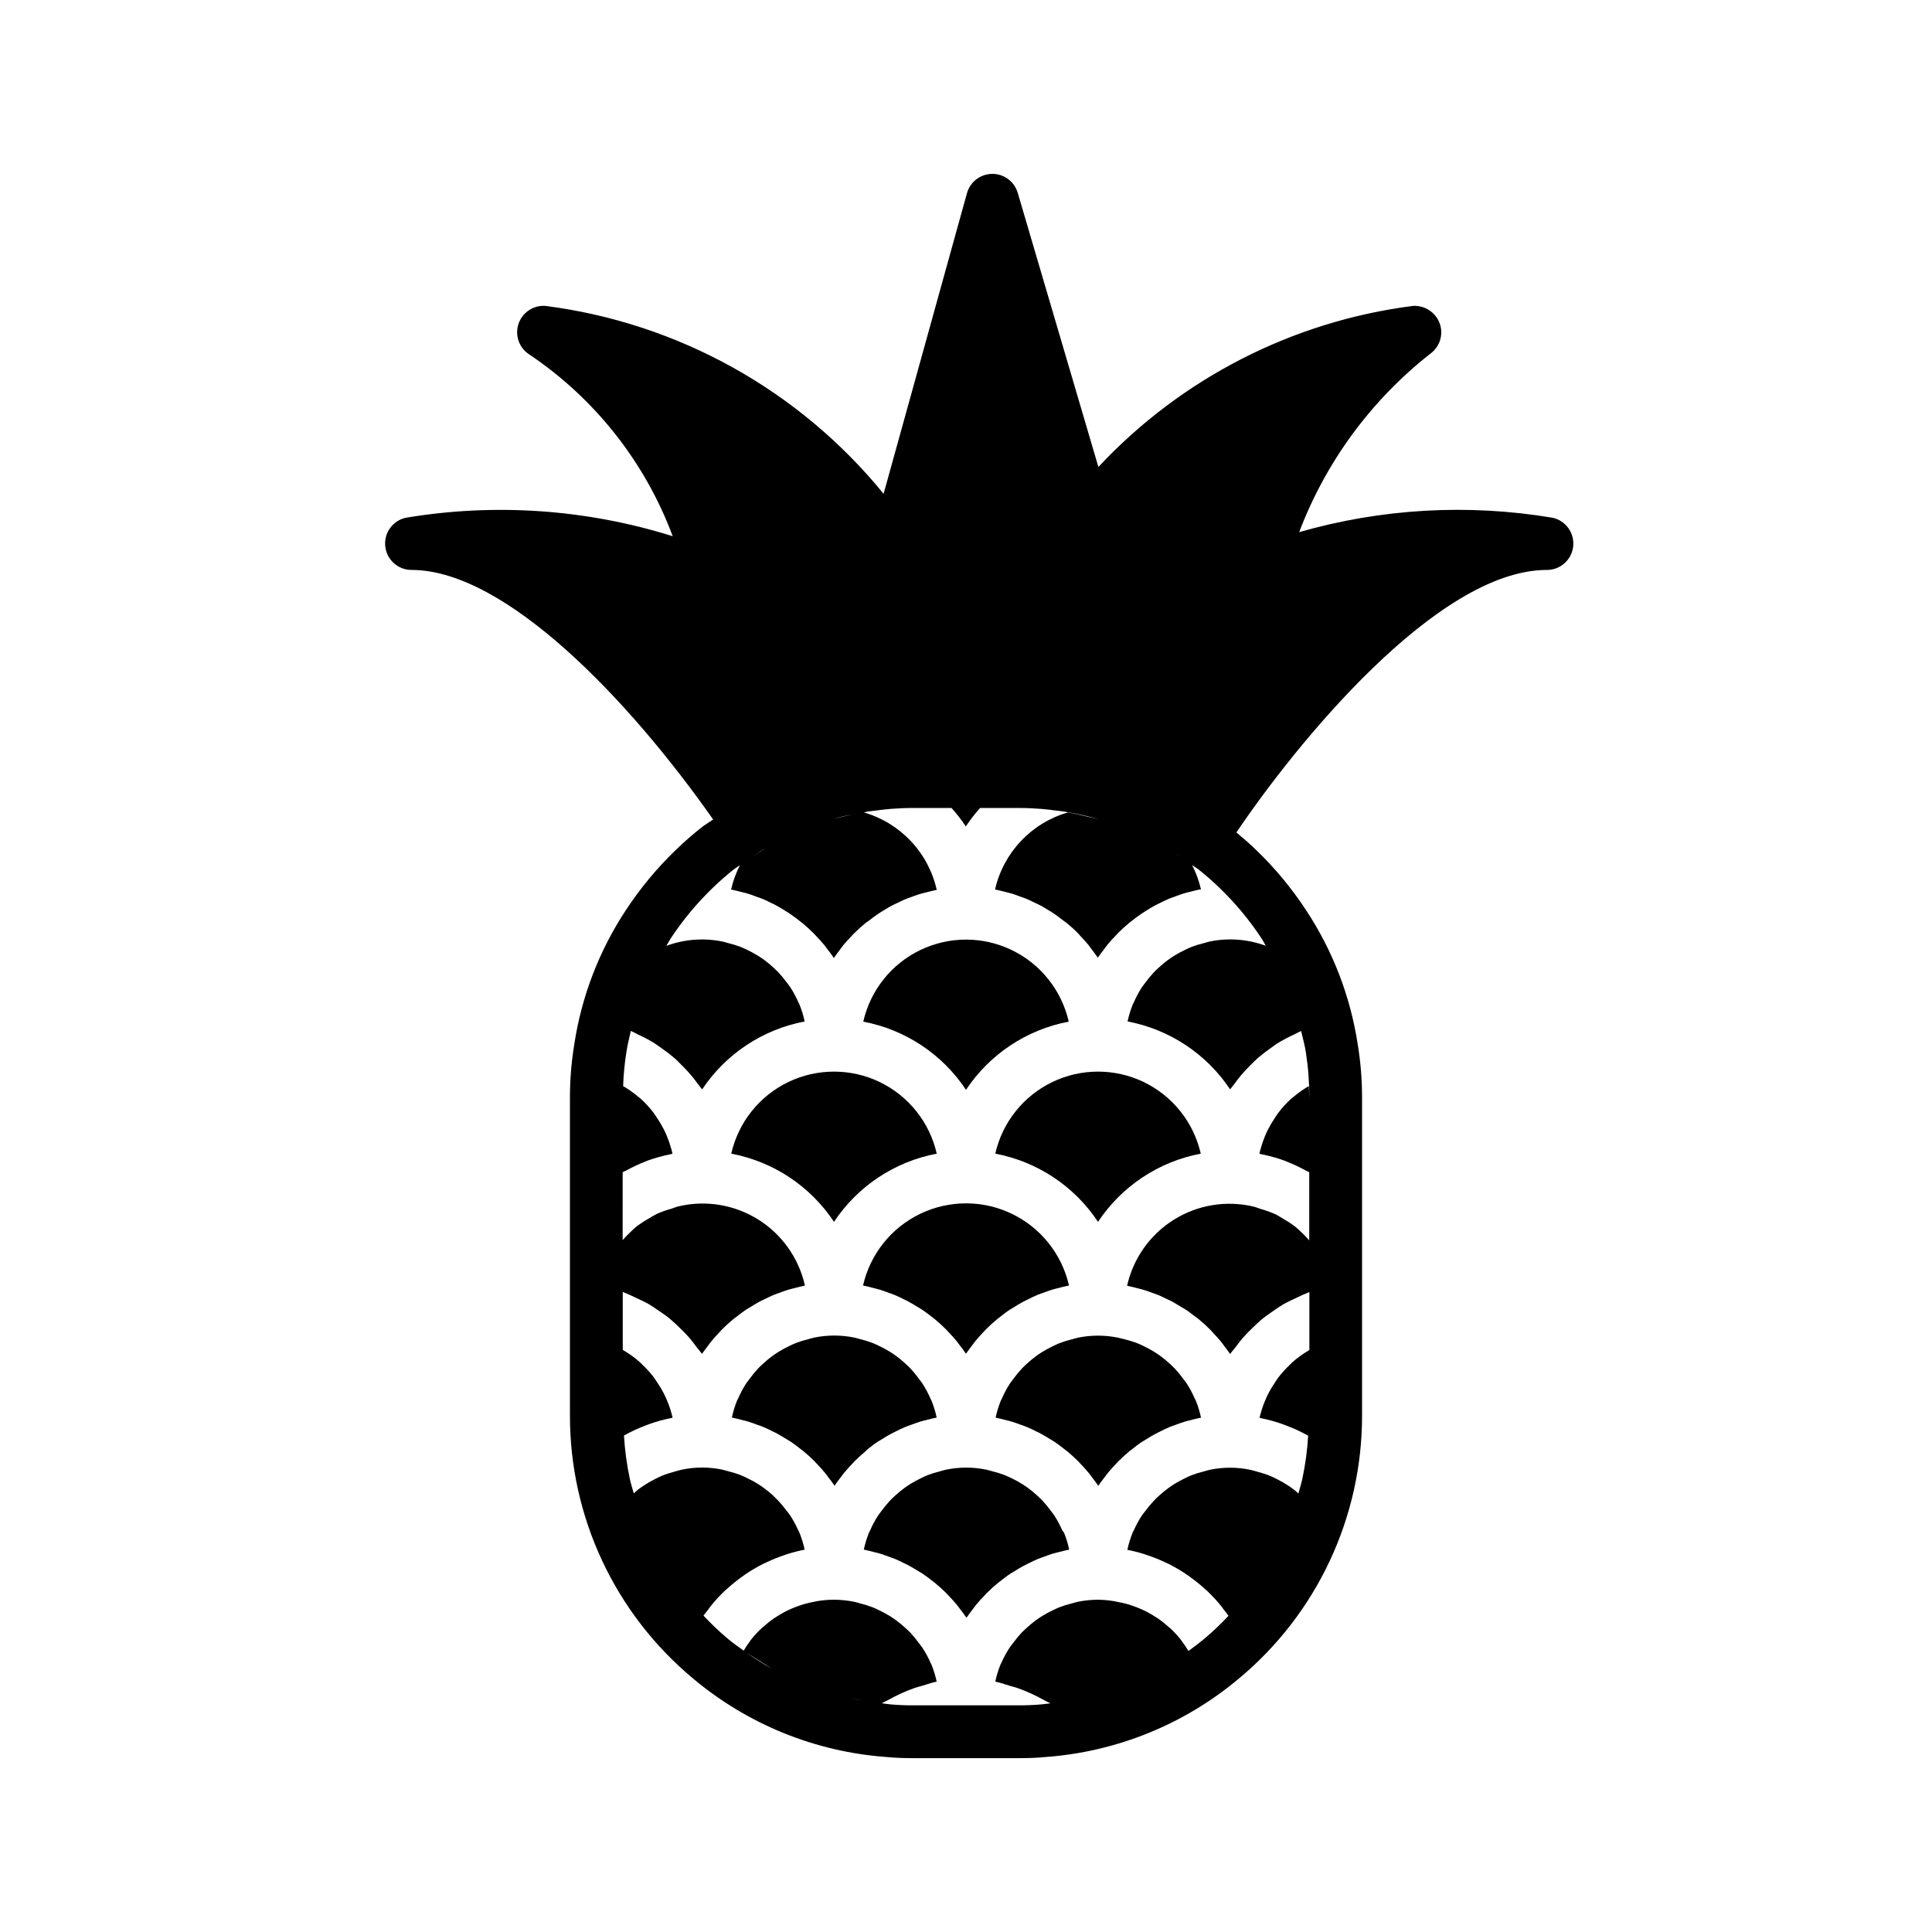 <?xml version="1.0" encoding="UTF-8"?>
<!-- Uploaded to: SVG Repo, www.svgrepo.com, Generator: SVG Repo Mixer Tools -->
<svg fill="#000000" width="800px" height="800px" version="1.1" viewBox="144 144 512 512" xmlns="http://www.w3.org/2000/svg">
 <g>
  <path d="m251.59 281.2c-3.5 0.746-5.875 4.016-5.496 7.578 0.375 3.559 3.379 6.262 6.961 6.262 24.902 0 57.672 34.414 79.938 66.141-0.582 0.414-1.211 0.75-1.777 1.176-0.234 0.141-0.465 0.293-0.699 0.461-2.59 1.988-5.059 4.129-7.398 6.406-5.016 4.828-9.473 10.203-13.293 16.027-7.055 10.711-11.711 22.828-13.637 35.508-0.773 4.703-1.156 9.461-1.148 14.227v83.969c-0.078 27.047 11.934 52.711 32.754 69.973 14.402 12.059 32.223 19.293 50.953 20.684 2.394 0.238 4.777 0.316 7.258 0.316h27.988c2.477 0 4.898-0.078 7.102-0.301 18.789-1.371 36.668-8.613 51.117-20.699 20.812-17.266 32.824-42.93 32.746-69.973v-83.969c0.012-4.734-0.367-9.465-1.133-14.141-1.926-12.691-6.578-24.816-13.637-35.539-3.816-5.832-8.273-11.219-13.297-16.051-1.734-1.695-3.5-3.199-5.234-4.644 15.328-22.773 52.98-69.57 82.285-69.57 3.582 0.004 6.59-2.695 6.969-6.258 0.375-3.562-1.996-6.836-5.5-7.582-22.379-3.75-45.312-2.441-67.117 3.82 7.062-18.621 19.07-34.957 34.727-47.262 2.551-1.824 3.574-5.121 2.512-8.066-1.086-2.93-3.957-4.809-7.074-4.625-31.918 4.074-61.406 19.172-83.375 42.684l-21.375-72.648c-0.875-2.977-3.609-5.023-6.711-5.023h-0.055c-3.125 0.023-5.856 2.117-6.691 5.129l-22.09 79.652c-22.391-27.469-54.473-45.293-89.621-49.793-3.207-0.23-6.156 1.758-7.152 4.816-0.992 3.055 0.223 6.398 2.953 8.098 17.355 11.688 30.621 28.516 37.934 48.121-22.852-7.16-47.062-8.84-70.684-4.902zm60.594 259.5c0.746 2.594 1.633 5.141 2.656 7.641-1.02-2.5-1.906-5.051-2.656-7.641zm29.691 41.32 6.719 4.199c-2.309-1.27-4.539-2.691-6.723-4.199zm11.316 6.465c1.336 0.637 2.66 1.301 4.031 1.855-1.379-0.555-2.707-1.219-4.035-1.855zm8.047 3.269c1.574 0.539 3.164 1.051 4.773 1.477-1.617-0.43-3.203-0.941-4.777-1.5zm8.445 2.352c1.91 0.398 3.828 0.742 5.773 0.992-1.949-0.27-3.875-0.57-5.777-0.996zm113.66-192.39c-0.082-0.176-0.152-0.355-0.238-0.531 0.086 0.172 0.16 0.355 0.238 0.531zm-28.527-31.844c0.609 0.379 1.195 0.805 1.797 1.203-0.531-0.344-1.035-0.699-1.566-1.051l-0.285-0.188zm-89.281-9.051c1.891-0.523 3.812-0.867 5.731-1.246-1.23 0.25-2.465 0.496-3.68 0.797-0.848 0.211-1.699 0.379-2.547 0.594zm-7.801 2.68c0.293-0.117 0.594-0.203 0.887-0.316-0.293 0.113-0.594 0.195-0.887 0.316zm-11.195 5.457c0.078-0.051 0.168-0.082 0.246-0.133-0.609 0.398-1.211 0.805-1.828 1.195-0.617 0.391-1.035 0.699-1.566 1.051 1.051-0.699 2.062-1.469 3.141-2.109zm-7.426 4.977c0.316-0.238 0.699-0.418 0.98-0.652v0.004c-1.047 2.039-1.832 4.207-2.344 6.441l0.355 0.082c0.777 0.152 1.531 0.355 2.297 0.555 0.602 0.152 1.211 0.281 1.797 0.461 0.777 0.238 1.52 0.523 2.273 0.805 0.555 0.203 1.113 0.379 1.652 0.602 0.789 0.328 1.539 0.699 2.301 1.086 0.477 0.23 0.973 0.441 1.398 0.699 0.832 0.449 1.629 0.953 2.43 1.457 0.363 0.223 0.742 0.426 1.098 0.699 1.016 0.699 1.988 1.398 2.934 2.184 0.117 0.09 0.246 0.176 0.355 0.266h0.004c1.066 0.883 2.09 1.816 3.062 2.801 0.098 0.098 0.184 0.211 0.281 0.316 0.859 0.875 1.688 1.77 2.465 2.715 0.285 0.355 0.539 0.699 0.82 1.098 0.555 0.699 1.113 1.434 1.625 2.191l0.09 0.133 0.09-0.133c0.484-0.699 1.016-1.398 1.539-2.098 0.309-0.406 0.594-0.824 0.91-1.219 0.664-0.805 1.398-1.559 2.098-2.309 0.223-0.238 0.426-0.496 0.656-0.699 0.965-0.965 1.98-1.883 3.031-2.75 0.316-0.258 0.652-0.477 0.973-0.699 0.762-0.586 1.52-1.184 2.324-1.723 0.461-0.316 0.953-0.582 1.398-0.875 0.699-0.426 1.398-0.867 2.098-1.254 0.531-0.285 1.09-0.523 1.637-0.789 0.699-0.336 1.398-0.699 2.098-0.988 0.582-0.246 1.184-0.434 1.77-0.652 0.699-0.258 1.398-0.539 2.164-0.762 0.617-0.184 1.254-0.32 1.883-0.484 0.629-0.16 1.469-0.387 2.219-0.531 0.125 0 0.246-0.07 0.371-0.09-1.086-4.836-3.449-9.293-6.844-12.902-3.394-3.609-7.695-6.242-12.457-7.621 0.371-0.062 0.699-0.184 1.09-0.238 0.699-0.105 1.336-0.16 2-0.246 1.328-0.168 2.664-0.352 3.988-0.453 1.965-0.148 3.941-0.238 5.926-0.238h10.215c1.383 1.535 2.648 3.172 3.785 4.898 1.137-1.727 2.402-3.363 3.785-4.898h10.258c1.988 0 3.961 0.09 5.926 0.238 1.344 0.105 2.699 0.285 4.059 0.461 0.637 0.082 1.289 0.133 1.926 0.23 2.894 0.457 5.762 1.082 8.586 1.875l0.512 0.148c-0.859-0.219-1.727-0.391-2.59-0.602-1.797-0.441-3.59-0.867-5.41-1.176-4.746 1.371-9.039 3.984-12.434 7.578-3.394 3.59-5.769 8.023-6.871 12.84 0.125 0 0.246 0.062 0.371 0.09 0.75 0.148 1.484 0.344 2.219 0.531s1.266 0.301 1.883 0.484c0.699 0.223 1.441 0.496 2.156 0.762 0.594 0.219 1.195 0.406 1.777 0.652 0.699 0.293 1.398 0.652 2.098 0.988 0.547 0.266 1.105 0.504 1.645 0.789 0.699 0.387 1.398 0.824 2.098 1.254 0.477 0.293 0.965 0.559 1.398 0.875 0.805 0.539 1.559 1.133 2.324 1.723 0.32 0.25 0.656 0.469 0.973 0.699 1.051 0.867 2.098 1.785 3.023 2.75 0.25 0.25 0.477 0.531 0.699 0.789 0.699 0.699 1.398 1.469 2.035 2.254 0.316 0.391 0.602 0.812 0.91 1.219 0.523 0.699 1.055 1.398 1.539 2.098l0.09 0.133 0.09-0.133c0.512-0.754 1.07-1.469 1.625-2.191 0.281-0.363 0.531-0.742 0.82-1.098 0.777-0.945 1.602-1.84 2.465-2.715 0.098-0.105 0.184-0.219 0.281-0.316h-0.004c0.977-0.984 2-1.918 3.066-2.801 0.113-0.09 0.238-0.176 0.355-0.266 0.945-0.762 1.918-1.504 2.934-2.184 0.355-0.238 0.734-0.441 1.098-0.699 0.797-0.504 1.594-1.008 2.43-1.457 0.461-0.25 0.957-0.461 1.434-0.699 0.762-0.371 1.512-0.754 2.301-1.086 0.539-0.223 1.098-0.398 1.652-0.602 0.754-0.281 1.496-0.566 2.273-0.805 0.586-0.184 1.195-0.309 1.797-0.461 0.762-0.195 1.52-0.398 2.297-0.555l0.426-0.023c-0.508-2.238-1.297-4.402-2.344-6.445 0.316 0.23 0.664 0.414 0.98 0.652 0.195 0.148 0.398 0.285 0.609 0.41 1.949 1.535 3.82 3.168 5.598 4.898 4.277 4.106 8.078 8.684 11.328 13.645 0.371 0.566 0.637 1.184 0.992 1.762l0.004 0.004c-4.723-1.742-9.832-2.141-14.766-1.148-0.559 0.113-1.09 0.301-1.645 0.441-1.121 0.273-2.227 0.617-3.305 1.027-0.617 0.238-1.195 0.531-1.793 0.82h0.004c-0.945 0.445-1.863 0.945-2.75 1.496-0.574 0.355-1.125 0.734-1.664 1.125h-0.004c-0.832 0.613-1.629 1.273-2.383 1.977-0.484 0.441-0.973 0.875-1.398 1.352l-0.004-0.004c-0.746 0.809-1.445 1.66-2.098 2.547-0.344 0.461-0.699 0.902-1.043 1.398v0.004c-0.805 1.25-1.508 2.566-2.098 3.93-0.082 0.184-0.195 0.344-0.273 0.523v0.004c-0.602 1.477-1.07 3-1.398 4.562 11.109 2.102 20.906 8.59 27.176 18.004 0.363-0.547 0.82-1.027 1.211-1.559 0.539-0.742 1.086-1.469 1.672-2.168 0.848-1.008 1.75-1.945 2.68-2.867 0.629-0.621 1.238-1.246 1.91-1.828v-0.004c1.055-0.898 2.156-1.738 3.297-2.527 0.699-0.477 1.309-0.988 2.016-1.398 1.355-0.816 2.754-1.551 4.199-2.203 0.602-0.285 1.168-0.637 1.785-0.895h0.043c0.469 1.926 0.988 3.828 1.289 5.801l-0.004-0.004c0.613 3.953 0.906 7.949 0.867 11.945 0-1.07-0.082-2.098-0.125-3.141-0.125 0.078-0.273 0.133-0.398 0.211h-0.004c-1.32 0.801-2.574 1.707-3.75 2.715-0.152 0.141-0.344 0.246-0.496 0.387v-0.004c-1.285 1.168-2.457 2.453-3.5 3.844-0.316 0.418-0.582 0.883-0.875 1.324l0.004-0.004c-0.691 1.012-1.312 2.07-1.863 3.164-0.281 0.559-0.523 1.133-0.77 1.715-0.453 1.102-0.832 2.231-1.141 3.379-0.105 0.387-0.211 0.762-0.293 1.148 0.211 0.043 0.414 0.133 0.629 0.176 2.051 0.41 4.07 0.973 6.039 1.684 0.184 0.062 0.355 0.16 0.539 0.23 1.785 0.703 3.527 1.52 5.207 2.449 0.258 0.141 0.547 0.23 0.797 0.379v18.059c-0.582-0.664-1.184-1.301-1.828-1.91-0.645-0.609-1.238-1.211-1.918-1.75v0.004c-1.008-0.758-2.062-1.445-3.16-2.066-0.699-0.398-1.344-0.859-2.062-1.203h-0.004c-1.266-0.562-2.574-1.031-3.91-1.398-0.645-0.203-1.258-0.488-1.918-0.637-7.223-1.695-14.828-0.43-21.113 3.512-6.285 3.945-10.734 10.238-12.355 17.48l0.344 0.078c0.805 0.16 1.59 0.371 2.371 0.574 0.582 0.148 1.16 0.273 1.734 0.449 0.777 0.23 1.531 0.523 2.289 0.805 0.555 0.203 1.113 0.379 1.652 0.602 0.75 0.316 1.469 0.699 2.195 1.035 0.52 0.25 1.051 0.477 1.555 0.75 0.699 0.398 1.441 0.855 2.148 1.293 0.461 0.281 0.93 0.531 1.398 0.832 0.789 0.531 1.539 1.121 2.297 1.707 0.328 0.25 0.699 0.484 1 0.75v-0.004c1.051 0.863 2.059 1.777 3.016 2.742 0.336 0.336 0.637 0.699 0.965 1.055 0.609 0.652 1.219 1.293 1.785 1.98 0.371 0.453 0.699 0.938 1.051 1.398 0.477 0.621 0.957 1.23 1.398 1.883l0.113 0.152c0.414-0.621 0.93-1.16 1.398-1.758 0.637-0.859 1.273-1.699 1.965-2.512 0.82-0.938 1.699-1.812 2.598-2.68 0.762-0.699 1.504-1.469 2.324-2.148 0.965-0.805 2-1.52 3.035-2.238 0.875-0.594 1.723-1.211 2.637-1.75 1.105-0.645 2.273-1.168 3.441-1.715 0.965-0.449 1.895-0.922 2.898-1.301 0.246-0.09 0.469-0.23 0.699-0.32v15.395c-0.082 0.051-0.176 0.078-0.25 0.125v0.004c-1.52 0.898-2.949 1.934-4.273 3.102-0.246 0.223-0.441 0.484-0.699 0.699h-0.004c-1.039 0.984-2.008 2.047-2.887 3.176-0.363 0.469-0.699 0.973-1.008 1.469-0.668 0.977-1.273 1.992-1.805 3.047-0.285 0.566-0.559 1.156-0.805 1.75v-0.004c-0.469 1.102-0.859 2.234-1.172 3.387-0.105 0.391-0.223 0.785-0.316 1.184 0.098 0 0.188 0.055 0.285 0.078h0.004c1.996 0.395 3.957 0.938 5.871 1.617 0.406 0.148 0.797 0.309 1.195 0.461 1.887 0.715 3.719 1.566 5.481 2.547h0.062c-0.227 3.879-0.746 7.734-1.559 11.531-0.285 1.293-0.699 2.562-1.027 3.836-0.336-0.285-0.645-0.617-0.992-0.887-0.539-0.418-1.098-0.812-1.672-1.191h-0.004c-0.957-0.641-1.957-1.215-2.988-1.723-0.602-0.301-1.203-0.609-1.82-0.867-1.141-0.457-2.309-0.836-3.496-1.141-0.566-0.148-1.113-0.344-1.688-0.461-3.531-0.754-7.184-0.766-10.719-0.043-0.559 0.113-1.09 0.301-1.645 0.441-1.125 0.273-2.231 0.617-3.312 1.027-0.609 0.238-1.191 0.531-1.777 0.82-0.945 0.445-1.867 0.945-2.754 1.496-0.574 0.355-1.125 0.734-1.672 1.133h-0.004c-0.824 0.609-1.621 1.266-2.379 1.961-0.484 0.449-0.98 0.887-1.434 1.398-0.75 0.797-1.449 1.637-2.098 2.519-0.355 0.477-0.75 0.922-1.07 1.398-0.781 1.207-1.469 2.469-2.051 3.777-0.113 0.23-0.258 0.441-0.355 0.699l-0.004 0.004c-0.594 1.473-1.062 2.996-1.398 4.555 1.523 0.301 3.027 0.684 4.508 1.148 0.328 0.105 0.645 0.23 0.973 0.336 1.535 0.516 3.039 1.121 4.504 1.809 0.328 0.16 0.664 0.301 0.992 0.461l0.004 0.004c1.645 0.824 3.231 1.762 4.75 2.797 0.301 0.203 0.586 0.418 0.883 0.637 1.336 0.949 2.613 1.98 3.828 3.078 0.23 0.211 0.477 0.398 0.699 0.617 1.34 1.273 2.598 2.633 3.758 4.074 0.25 0.309 0.488 0.637 0.699 0.957 0.398 0.523 0.824 1.027 1.203 1.574-1.984 2.113-4.09 4.117-6.297 5.996-1.398 1.168-2.848 2.266-4.316 3.324-0.539-0.902-1.125-1.773-1.75-2.617-0.082-0.105-0.148-0.223-0.23-0.328-0.816-1.027-1.699-1.996-2.648-2.898-0.281-0.258-0.586-0.488-0.875-0.742h0.004c-0.684-0.613-1.398-1.191-2.144-1.734-0.379-0.273-0.785-0.52-1.176-0.77-0.699-0.449-1.398-0.875-2.164-1.266-0.441-0.223-0.883-0.441-1.328-0.645-0.754-0.344-1.531-0.645-2.324-0.922-0.461-0.16-0.918-0.32-1.398-0.461-0.859-0.25-1.75-0.441-2.644-0.609-0.414-0.082-0.82-0.188-1.246-0.246h0.004c-1.34-0.211-2.691-0.328-4.047-0.352-1.773 0.012-3.543 0.188-5.281 0.535-0.559 0.113-1.09 0.293-1.637 0.441v-0.004c-1.129 0.273-2.234 0.617-3.316 1.031-0.609 0.238-1.184 0.531-1.77 0.812l-0.004-0.004c-0.961 0.453-1.895 0.957-2.797 1.512-0.559 0.352-1.105 0.699-1.645 1.113-0.844 0.621-1.648 1.285-2.414 1.996-0.477 0.434-0.953 0.859-1.398 1.324v-0.004c-0.766 0.824-1.48 1.695-2.144 2.606-0.336 0.441-0.699 0.859-1.008 1.328-0.848 1.293-1.59 2.656-2.211 4.074-0.062 0.133-0.148 0.25-0.203 0.387v-0.004c-0.594 1.48-1.062 3.008-1.398 4.57 1.309 0.246 2.539 0.699 3.805 1.09 0.699 0.188 1.336 0.352 2 0.574h0.004c1.289 0.449 2.555 0.961 3.793 1.539 1.176 0.523 2.301 1.113 3.43 1.75 0.504 0.293 1.062 0.484 1.559 0.797-0.82 0.09-1.629 0.219-2.457 0.281-1.961 0.188-3.898 0.246-5.906 0.246h-27.98c-2.008 0-3.945-0.055-6.059-0.258-0.762-0.055-1.504-0.211-2.262-0.285 0.488-0.301 1.027-0.488 1.52-0.777 1.125-0.637 2.254-1.223 3.43-1.75v-0.004c1.234-0.578 2.5-1.09 3.789-1.539 0.664-0.223 1.328-0.387 2-0.574 1.266-0.363 2.5-0.848 3.805-1.09h0.004c-0.332-1.562-0.801-3.09-1.398-4.57-0.055-0.133-0.141-0.25-0.203-0.387v0.004c-0.621-1.418-1.359-2.781-2.211-4.074-0.309-0.469-0.699-0.887-1.008-1.328-0.66-0.91-1.375-1.781-2.141-2.606-0.441-0.461-0.918-0.887-1.398-1.324v0.004c-0.77-0.711-1.574-1.375-2.414-1.996-0.539-0.391-1.086-0.762-1.645-1.113-0.906-0.555-1.84-1.059-2.801-1.512-0.586-0.281-1.16-0.574-1.77-0.812v0.004c-1.082-0.414-2.191-0.758-3.316-1.031-0.547-0.148-1.078-0.328-1.637-0.441v0.004c-1.738-0.348-3.504-0.523-5.277-0.535-1.355 0.008-2.707 0.109-4.043 0.309-0.418 0.055-0.832 0.16-1.254 0.246-0.887 0.168-1.777 0.355-2.637 0.609-0.469 0.141-0.922 0.301-1.398 0.461-0.789 0.281-1.566 0.582-2.324 0.922-0.449 0.203-0.887 0.418-1.328 0.645-0.742 0.391-1.457 0.82-2.164 1.266-0.391 0.25-0.797 0.496-1.176 0.777-0.746 0.539-1.461 1.113-2.141 1.73-0.285 0.25-0.594 0.484-0.875 0.742-0.949 0.902-1.832 1.871-2.644 2.894-0.082 0.105-0.148 0.223-0.23 0.328-0.617 0.828-1.188 1.684-1.715 2.57-1.469-1.051-2.945-2.098-4.344-3.269h-0.004c-2.211-1.883-4.312-3.887-6.297-6.008 0.379-0.547 0.805-1.043 1.203-1.566 0.246-0.32 0.484-0.652 0.699-0.957v-0.004c1.16-1.441 2.418-2.801 3.758-4.074 0.223-0.219 0.469-0.406 0.699-0.617v0.004c1.215-1.102 2.492-2.129 3.828-3.082 0.293-0.219 0.582-0.434 0.883-0.637 1.52-1.035 3.106-1.969 4.75-2.797 0.328-0.16 0.699-0.301 0.992-0.461h0.004c1.465-0.691 2.969-1.297 4.504-1.812 0.328-0.105 0.645-0.23 0.973-0.336 1.48-0.465 2.984-0.848 4.508-1.148-0.336-1.555-0.805-3.078-1.398-4.555-0.098-0.238-0.246-0.449-0.355-0.699h-0.004c-0.582-1.312-1.27-2.574-2.051-3.781-0.32-0.496-0.699-0.945-1.07-1.398-0.648-0.879-1.348-1.723-2.098-2.519-0.453-0.477-0.953-0.918-1.398-1.398-0.758-0.695-1.555-1.348-2.379-1.961-0.547-0.398-1.098-0.777-1.672-1.133h-0.004c-0.887-0.551-1.809-1.051-2.754-1.496-0.586-0.285-1.168-0.582-1.777-0.82-1.082-0.41-2.188-0.754-3.312-1.027-0.555-0.141-1.086-0.328-1.645-0.441-3.535-0.723-7.188-0.707-10.719 0.043-0.574 0.117-1.121 0.316-1.688 0.461-1.188 0.305-2.356 0.684-3.496 1.141-0.617 0.258-1.219 0.566-1.82 0.867-1.031 0.508-2.031 1.086-2.988 1.723-0.574 0.379-1.133 0.77-1.672 1.191-0.352 0.273-0.652 0.594-0.988 0.883-0.355-1.266-0.75-2.531-1.035-3.82v-0.004c-0.809-3.801-1.332-7.66-1.559-11.539h0.062c1.762-0.98 3.594-1.832 5.481-2.547 0.398-0.152 0.789-0.316 1.195-0.461 1.914-0.68 3.875-1.219 5.871-1.617 0.098 0 0.188-0.062 0.285-0.078-0.09-0.398-0.211-0.789-0.316-1.184l0.004 0.004c-0.312-1.156-0.703-2.285-1.172-3.387-0.246-0.594-0.52-1.184-0.805-1.75-0.531-1.055-1.137-2.07-1.805-3.043-0.336-0.496-0.645-1-1.008-1.469v-0.004c-0.879-1.129-1.848-2.191-2.887-3.176-0.238-0.223-0.434-0.484-0.699-0.699h-0.004c-1.324-1.164-2.754-2.203-4.273-3.102-0.078-0.051-0.168-0.078-0.25-0.125v-15.395c0.246 0.09 0.469 0.23 0.699 0.32 1 0.379 1.938 0.855 2.898 1.301 1.168 0.547 2.336 1.07 3.441 1.715 0.918 0.539 1.77 1.156 2.637 1.758 1.043 0.699 2.098 1.398 3.035 2.231 0.82 0.699 1.559 1.398 2.324 2.148 0.895 0.867 1.777 1.742 2.598 2.68 0.699 0.812 1.328 1.652 1.965 2.512 0.441 0.594 0.957 1.133 1.398 1.758l0.113-0.152c0.434-0.652 0.918-1.258 1.398-1.883 0.352-0.469 0.699-0.953 1.051-1.398 0.566-0.699 1.176-1.328 1.785-1.98 0.328-0.352 0.629-0.699 0.965-1.055 0.957-0.965 1.965-1.883 3.016-2.746 0.32-0.266 0.699-0.496 1-0.75 0.754-0.586 1.504-1.176 2.297-1.707 0.449-0.301 0.918-0.555 1.398-0.832 0.699-0.441 1.398-0.895 2.148-1.293 0.504-0.273 1.035-0.496 1.555-0.75 0.699-0.355 1.449-0.699 2.195-1.035 0.539-0.223 1.098-0.398 1.652-0.602 0.754-0.281 1.512-0.574 2.289-0.805 0.574-0.176 1.156-0.301 1.734-0.449 0.785-0.203 1.566-0.414 2.371-0.574l0.316-0.094c-1.621-7.242-6.07-13.535-12.355-17.48-6.289-3.941-13.891-5.207-21.113-3.512-0.656 0.152-1.273 0.434-1.918 0.637-1.34 0.367-2.644 0.832-3.914 1.398-0.699 0.344-1.398 0.805-2.098 1.211-1.098 0.613-2.156 1.301-3.164 2.055-0.699 0.539-1.289 1.156-1.918 1.75-0.629 0.594-1.246 1.246-1.828 1.91l0.004-17.996c0.25-0.148 0.539-0.238 0.797-0.379 1.68-0.93 3.418-1.746 5.207-2.449 0.184-0.07 0.355-0.168 0.539-0.23 1.969-0.711 3.988-1.273 6.039-1.684 0.219-0.043 0.418-0.133 0.629-0.176-0.082-0.387-0.188-0.762-0.293-1.148-0.309-1.148-0.688-2.277-1.141-3.379-0.246-0.582-0.488-1.156-0.77-1.715-0.551-1.094-1.172-2.152-1.863-3.164-0.293-0.441-0.559-0.902-0.875-1.324v0.004c-1.043-1.391-2.211-2.676-3.496-3.844-0.152-0.141-0.344-0.246-0.496-0.387v0.004c-1.176-1.008-2.43-1.914-3.754-2.715-0.125-0.078-0.273-0.133-0.398-0.211 0.098-2.981 0.383-5.949 0.848-8.895 0.293-1.945 0.75-3.856 1.191-5.758l0.125 0.062c0.617 0.258 1.176 0.609 1.785 0.895 1.438 0.656 2.84 1.395 4.195 2.207 0.699 0.434 1.344 0.945 2.016 1.398 1.141 0.785 2.242 1.629 3.297 2.527 0.699 0.582 1.281 1.203 1.902 1.828 0.938 0.922 1.84 1.859 2.688 2.867 0.586 0.699 1.133 1.398 1.672 2.168 0.391 0.531 0.848 1.016 1.211 1.559 6.269-9.414 16.066-15.906 27.18-18.012-0.332-1.559-0.801-3.086-1.402-4.562-0.078-0.184-0.188-0.344-0.273-0.523h0.004c-0.594-1.367-1.297-2.68-2.102-3.934-0.316-0.484-0.699-0.922-1.043-1.398-0.652-0.887-1.352-1.738-2.098-2.547-0.453-0.477-0.945-0.91-1.398-1.352-0.758-0.703-1.555-1.359-2.387-1.973-0.539-0.391-1.09-0.77-1.664-1.125h-0.004c-0.887-0.551-1.805-1.051-2.75-1.5-0.594-0.285-1.176-0.582-1.793-0.82l0.004 0.004c-1.078-0.414-2.184-0.758-3.305-1.027-0.555-0.141-1.086-0.328-1.645-0.441-4.945-0.992-10.074-0.594-14.805 1.16 0.371-0.594 0.699-1.219 1.051-1.805 3.246-4.949 7.039-9.516 11.305-13.617 1.781-1.727 3.652-3.363 5.598-4.898 0.203-0.125 0.398-0.258 0.582-0.406z"/>
  <path d="m425.52 549.58c-0.59-1.367-1.293-2.684-2.098-3.934-0.316-0.484-0.699-0.922-1.043-1.398-0.652-0.891-1.352-1.738-2.098-2.547-0.453-0.477-0.945-0.91-1.398-1.352h-0.004c-0.754-0.703-1.551-1.363-2.383-1.973-0.539-0.391-1.09-0.77-1.664-1.125l-0.004-0.004c-0.887-0.547-1.805-1.047-2.75-1.496-0.594-0.285-1.176-0.582-1.793-0.82h0.004c-1.078-0.41-2.184-0.754-3.305-1.027-0.555-0.141-1.086-0.328-1.645-0.441-3.484-0.707-7.078-0.707-10.566 0-0.559 0.113-1.09 0.301-1.645 0.441-1.121 0.273-2.223 0.617-3.301 1.027-0.617 0.238-1.195 0.531-1.793 0.82-0.941 0.449-1.859 0.949-2.75 1.496-0.574 0.355-1.125 0.734-1.664 1.125v0.004c-0.832 0.609-1.629 1.27-2.387 1.973-0.484 0.441-0.973 0.875-1.398 1.352-0.746 0.809-1.449 1.656-2.102 2.547-0.344 0.461-0.699 0.902-1.043 1.398h0.004c-0.809 1.25-1.508 2.566-2.102 3.934-0.082 0.184-0.195 0.344-0.273 0.523-0.598 1.477-1.066 3.004-1.398 4.562 0.098 0 0.188 0.051 0.285 0.062 0.805 0.16 1.59 0.371 2.371 0.574 0.582 0.148 1.16 0.273 1.727 0.449 0.797 0.238 1.566 0.539 2.344 0.824 0.531 0.188 1.07 0.363 1.59 0.582 0.797 0.328 1.559 0.699 2.336 1.098 0.469 0.23 0.953 0.434 1.398 0.699 0.812 0.434 1.59 0.93 2.371 1.398 0.379 0.238 0.785 0.453 1.16 0.699 0.922 0.621 1.812 1.301 2.688 1.996 0.195 0.16 0.406 0.293 0.602 0.453 1.062 0.879 2.078 1.797 3.043 2.766 0.188 0.188 0.352 0.398 0.539 0.586 0.762 0.797 1.512 1.602 2.211 2.457 0.309 0.363 0.566 0.762 0.859 1.141 0.539 0.699 1.09 1.398 1.59 2.148l0.09 0.133 0.09-0.133c0.496-0.742 1.051-1.441 1.59-2.148 0.293-0.379 0.555-0.777 0.859-1.141 0.699-0.855 1.449-1.66 2.211-2.457 0.188-0.188 0.352-0.398 0.539-0.586 0.965-0.965 1.98-1.887 3.043-2.766 0.195-0.16 0.406-0.293 0.602-0.453 0.875-0.699 1.762-1.398 2.688-1.996 0.379-0.25 0.785-0.469 1.16-0.699 0.785-0.488 1.559-0.988 2.371-1.398 0.453-0.246 0.938-0.449 1.398-0.699 0.777-0.387 1.539-0.77 2.336-1.098 0.52-0.219 1.055-0.391 1.59-0.582 0.777-0.285 1.547-0.586 2.344-0.824 0.566-0.176 1.148-0.301 1.727-0.449 0.785-0.203 1.566-0.414 2.371-0.574 0.098 0 0.188-0.051 0.285-0.062h0.02c-0.332-1.559-0.801-3.086-1.398-4.562-0.23-0.18-0.344-0.363-0.43-0.523z"/>
  <path d="m373.95 528.05c0.875-0.699 1.762-1.398 2.688-1.996 0.379-0.25 0.785-0.469 1.16-0.699 0.785-0.488 1.559-0.988 2.371-1.398 0.453-0.246 0.938-0.449 1.398-0.699 0.777-0.387 1.539-0.77 2.336-1.098 0.52-0.219 1.055-0.391 1.59-0.582 0.777-0.285 1.547-0.586 2.344-0.824 0.566-0.176 1.148-0.301 1.727-0.449 0.785-0.203 1.566-0.414 2.371-0.574 0.098 0 0.188-0.051 0.285-0.062h0.004c-0.328-1.559-0.797-3.086-1.398-4.562-0.078-0.184-0.188-0.344-0.273-0.523-0.59-1.367-1.293-2.684-2.098-3.934-0.316-0.484-0.699-0.922-1.043-1.398-0.652-0.891-1.352-1.738-2.098-2.551-0.453-0.477-0.945-0.91-1.398-1.352l-0.004 0.004c-0.754-0.703-1.551-1.363-2.383-1.973-0.539-0.391-1.09-0.77-1.664-1.125l-0.004-0.004c-0.887-0.551-1.805-1.051-2.75-1.496-0.594-0.285-1.176-0.582-1.793-0.82h0.004c-1.078-0.41-2.184-0.754-3.305-1.027-0.555-0.141-1.086-0.328-1.645-0.441-3.484-0.707-7.078-0.707-10.566 0-0.559 0.113-1.09 0.301-1.645 0.441-1.121 0.273-2.223 0.617-3.301 1.027-0.617 0.238-1.195 0.531-1.793 0.82-0.941 0.445-1.859 0.945-2.75 1.496-0.574 0.355-1.125 0.734-1.664 1.125v0.004c-0.832 0.609-1.629 1.27-2.387 1.973-0.484 0.441-0.973 0.875-1.398 1.352v-0.004c-0.746 0.812-1.449 1.66-2.102 2.551-0.344 0.461-0.699 0.902-1.043 1.398-0.805 1.25-1.504 2.566-2.098 3.934-0.082 0.184-0.195 0.344-0.273 0.523-0.598 1.477-1.066 3.004-1.398 4.562 0.098 0 0.188 0.051 0.285 0.062 0.805 0.16 1.59 0.371 2.371 0.574 0.582 0.148 1.16 0.273 1.727 0.449 0.797 0.238 1.566 0.539 2.344 0.824 0.531 0.188 1.07 0.363 1.59 0.582 0.797 0.328 1.559 0.699 2.336 1.098 0.469 0.23 0.953 0.434 1.398 0.699 0.812 0.434 1.59 0.93 2.371 1.398 0.379 0.238 0.785 0.453 1.16 0.699 0.922 0.621 1.812 1.301 2.688 1.996 0.195 0.16 0.406 0.293 0.602 0.453 1.062 0.879 2.078 1.797 3.043 2.766 0.188 0.188 0.352 0.398 0.539 0.586 0.762 0.797 1.512 1.602 2.211 2.457 0.309 0.363 0.566 0.762 0.859 1.141 0.539 0.699 1.09 1.398 1.59 2.148l0.09 0.133 0.09-0.133c0.496-0.742 1.051-1.441 1.59-2.148 0.293-0.379 0.555-0.777 0.859-1.141 0.699-0.855 1.449-1.66 2.211-2.457 0.188-0.188 0.352-0.398 0.539-0.586 0.965-0.965 1.98-1.887 3.043-2.766 0.055-0.141 0.262-0.273 0.461-0.453z"/>
  <path d="m377.17 485.78c0.797 0.238 1.566 0.539 2.344 0.824 0.531 0.188 1.07 0.363 1.59 0.582 0.797 0.328 1.559 0.699 2.336 1.098 0.469 0.23 0.953 0.434 1.398 0.699 0.812 0.434 1.59 0.93 2.371 1.398 0.379 0.238 0.785 0.453 1.16 0.699 0.922 0.621 1.812 1.301 2.688 1.996 0.195 0.16 0.406 0.293 0.602 0.453 1.062 0.879 2.078 1.797 3.043 2.766 0.188 0.188 0.352 0.398 0.539 0.586 0.762 0.797 1.512 1.602 2.211 2.457 0.309 0.363 0.566 0.762 0.859 1.141 0.539 0.699 1.09 1.398 1.59 2.148l0.09 0.133 0.09-0.133c0.496-0.742 1.051-1.441 1.59-2.148 0.293-0.379 0.555-0.777 0.859-1.141 0.699-0.855 1.449-1.66 2.211-2.457 0.188-0.188 0.352-0.398 0.539-0.586 0.965-0.965 1.98-1.887 3.043-2.766 0.195-0.16 0.406-0.293 0.602-0.453 0.875-0.699 1.762-1.398 2.688-1.996 0.379-0.25 0.785-0.469 1.16-0.699 0.785-0.488 1.559-0.988 2.371-1.398 0.453-0.246 0.938-0.449 1.398-0.699 0.777-0.387 1.539-0.77 2.336-1.098 0.52-0.219 1.055-0.391 1.59-0.582 0.777-0.285 1.547-0.586 2.344-0.824 0.566-0.176 1.148-0.301 1.727-0.449 0.785-0.203 1.566-0.414 2.371-0.574l0.383-0.086c-1.895-8.309-7.469-15.301-15.145-19-7.676-3.695-16.617-3.695-24.293 0-7.676 3.699-13.25 10.691-15.145 19l0.344 0.078c0.805 0.16 1.59 0.371 2.371 0.574 0.598 0.156 1.176 0.285 1.746 0.457z"/>
  <path d="m337.79 449.73c11.141 2.106 20.961 8.621 27.227 18.074 6.266-9.453 16.086-15.969 27.227-18.074-1.883-8.297-7.441-15.277-15.102-18.973-7.66-3.691-16.59-3.691-24.25 0-7.66 3.695-13.219 10.676-15.102 18.973z"/>
  <path d="m440.27 498.49c-3.488-0.707-7.082-0.707-10.566 0-0.559 0.113-1.09 0.301-1.645 0.441-1.121 0.273-2.227 0.617-3.305 1.027-0.617 0.238-1.195 0.531-1.793 0.82h0.004c-0.945 0.449-1.863 0.949-2.75 1.496-0.574 0.355-1.125 0.734-1.664 1.125l-0.004 0.004c-0.832 0.609-1.629 1.27-2.383 1.973-0.484 0.441-0.973 0.875-1.398 1.352h-0.004c-0.746 0.809-1.445 1.656-2.098 2.547-0.344 0.461-0.699 0.902-1.043 1.398-0.805 1.25-1.508 2.566-2.098 3.934-0.082 0.184-0.195 0.344-0.273 0.523-0.602 1.477-1.07 3.004-1.402 4.562 0.098 0 0.188 0.051 0.285 0.062 0.805 0.16 1.59 0.371 2.371 0.574 0.582 0.148 1.16 0.273 1.727 0.449 0.797 0.238 1.566 0.539 2.344 0.824 0.531 0.188 1.07 0.363 1.59 0.582 0.797 0.328 1.559 0.699 2.336 1.098 0.469 0.23 0.953 0.434 1.398 0.699 0.812 0.434 1.59 0.93 2.371 1.398 0.379 0.238 0.785 0.453 1.16 0.699 0.922 0.621 1.812 1.301 2.688 1.996 0.195 0.16 0.406 0.293 0.602 0.453 1.062 0.879 2.078 1.797 3.043 2.766 0.188 0.188 0.352 0.398 0.539 0.586 0.762 0.797 1.512 1.602 2.211 2.457 0.309 0.363 0.566 0.762 0.859 1.141 0.539 0.699 1.09 1.398 1.59 2.148l0.09 0.133 0.09-0.133c0.496-0.742 1.051-1.441 1.59-2.148 0.293-0.379 0.555-0.777 0.859-1.141 0.699-0.855 1.449-1.66 2.211-2.457 0.188-0.188 0.352-0.398 0.539-0.586 0.965-0.965 1.98-1.887 3.043-2.766 0.195-0.16 0.406-0.293 0.602-0.453 0.875-0.699 1.762-1.398 2.688-1.996 0.379-0.25 0.785-0.469 1.16-0.699 0.785-0.488 1.559-0.988 2.371-1.398 0.453-0.246 0.938-0.449 1.398-0.699 0.777-0.387 1.539-0.77 2.336-1.098 0.52-0.219 1.055-0.391 1.59-0.582 0.777-0.285 1.547-0.586 2.344-0.824 0.566-0.176 1.148-0.301 1.727-0.449 0.785-0.203 1.566-0.414 2.371-0.574 0.098 0 0.188-0.051 0.285-0.062h0.02c-0.332-1.559-0.797-3.086-1.398-4.562-0.078-0.184-0.188-0.344-0.273-0.523-0.59-1.367-1.293-2.684-2.098-3.934-0.316-0.484-0.699-0.922-1.043-1.398-0.652-0.891-1.352-1.738-2.098-2.547-0.453-0.477-0.945-0.91-1.398-1.352h-0.004c-0.758-0.703-1.551-1.363-2.387-1.973-0.539-0.391-1.09-0.77-1.664-1.125v-0.004c-0.887-0.547-1.805-1.047-2.75-1.496-0.594-0.285-1.176-0.582-1.793-0.82h0.004c-1.078-0.41-2.184-0.754-3.305-1.027-0.707-0.141-1.238-0.328-1.797-0.441z"/>
  <path d="m407.76 449.73c11.141 2.106 20.961 8.621 27.227 18.074 6.269-9.453 16.086-15.969 27.227-18.074-1.883-8.297-7.441-15.277-15.102-18.973-7.66-3.691-16.586-3.691-24.246 0-7.664 3.695-13.223 10.676-15.105 18.973z"/>
  <path d="m400 432.82c6.266-9.449 16.082-15.969 27.227-18.074-1.883-8.293-7.445-15.277-15.105-18.969-7.66-3.695-16.586-3.695-24.246 0-7.66 3.691-13.219 10.676-15.102 18.969 11.141 2.106 20.957 8.625 27.227 18.074z"/>
 </g>
</svg>